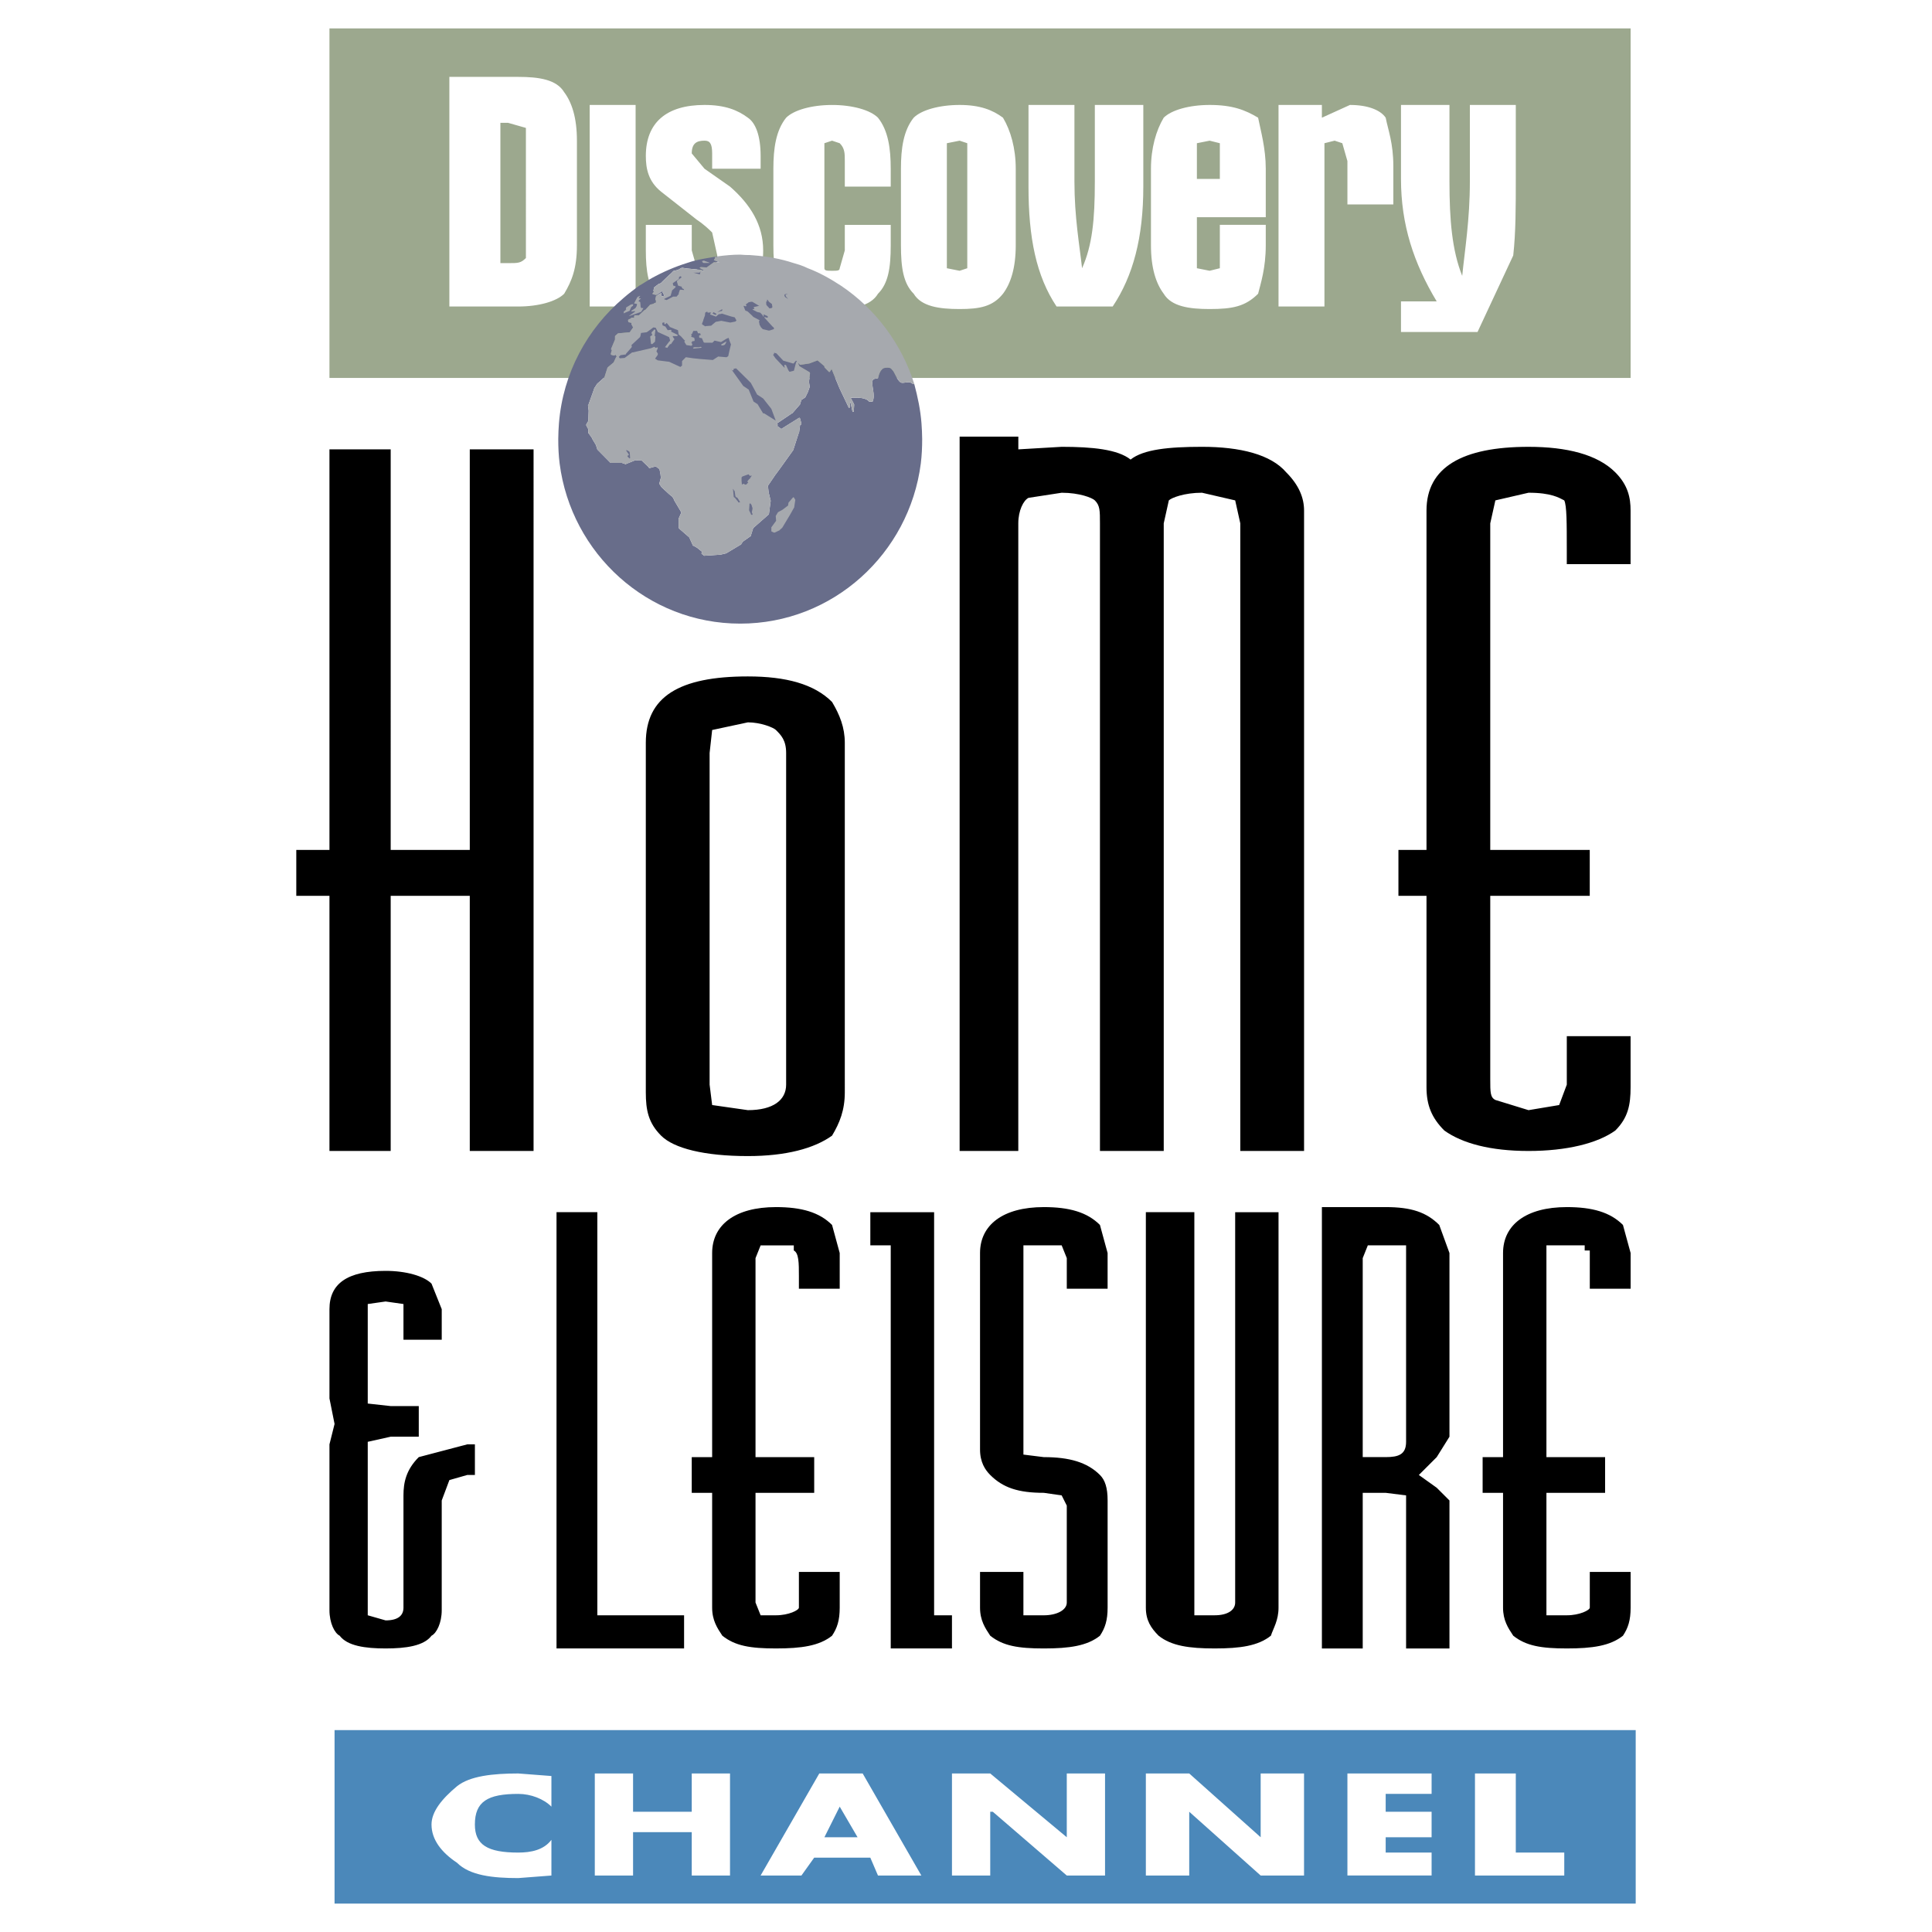 <?xml version="1.0" encoding="utf-8"?>
<!-- Generator: Adobe Illustrator 13.0.0, SVG Export Plug-In . SVG Version: 6.00 Build 14948)  -->
<!DOCTYPE svg PUBLIC "-//W3C//DTD SVG 1.0//EN" "http://www.w3.org/TR/2001/REC-SVG-20010904/DTD/svg10.dtd">
<svg version="1.0" id="Layer_1" xmlns="http://www.w3.org/2000/svg" xmlns:xlink="http://www.w3.org/1999/xlink" x="0px" y="0px"
	 width="192.756px" height="192.756px" viewBox="0 0 192.756 192.756" enable-background="new 0 0 192.756 192.756"
	 xml:space="preserve">
<g>
	<polygon fill-rule="evenodd" clip-rule="evenodd" fill="#FFFFFF" points="0,0 192.756,0 192.756,192.756 0,192.756 0,0 	"/>
	<polygon fill-rule="evenodd" clip-rule="evenodd" fill="#4B88BA" points="33.379,189.922 163.194,189.922 163.194,172.613 
		33.379,172.613 33.379,189.922 	"/>
	<path fill-rule="evenodd" clip-rule="evenodd" fill="#FFFFFF" d="M151.231,176.939v7.891h4.836v2.291h-8.909v-10.182H151.231
		L151.231,176.939z M142.831,176.939v2.037h-4.581v1.781h4.581v2.545h-4.581v1.527h4.581v2.291h-8.399v-10.182H142.831
		L142.831,176.939z M106.433,176.939h3.817v10.182h-3.817l-7.382-6.363h-0.255v6.363h-3.818v-10.182h3.818l7.637,6.363V176.939
		L106.433,176.939z M118.65,180.758v6.363h-4.328v-10.182h4.328l7.127,6.363v-6.363h4.327v10.182h-4.327L118.65,180.758
		L118.65,180.758z M45.597,178.213c1.272-1.02,3.563-1.273,6.109-1.273l3.309,0.254v3.055c-0.764-0.764-2.037-1.271-3.309-1.271
		c-3.054,0-4.327,0.764-4.327,3.055c0,2.035,1.273,2.799,4.327,2.799c1.272,0,2.545-0.254,3.309-1.271v3.562l-3.309,0.254
		c-2.545,0-4.836-0.254-6.109-1.527c-1.527-1.018-2.545-2.289-2.545-3.816C43.052,180.758,44.07,179.484,45.597,178.213
		L45.597,178.213z M85.56,183.303l-1.782-3.055l-1.527,3.055H85.56L85.56,183.303z M86.069,176.939l5.854,10.182h-4.327
		l-0.764-1.781h-5.6l-1.273,1.781h-4.072l5.854-10.182H86.069L86.069,176.939z M69.015,176.939h3.818v10.182h-3.818v-4.326h-5.854
		v4.326h-3.818v-10.182h3.818v3.818h5.854V176.939L69.015,176.939z"/>
	<path fill-rule="evenodd" clip-rule="evenodd" d="M88.869,124.25v40.217h6.109v-3.309h-1.781v-40.217h-6.364v3.309H88.869
		L88.869,124.25z M114.322,120.941v39.453c0,1.273,0.51,2.037,1.273,2.801c1.272,1.018,3.055,1.271,5.6,1.271
		c2.546,0,4.327-0.254,5.601-1.271c0.254-0.764,0.763-1.527,0.763-2.801v-39.453h-4.326v38.943c0,0.764-0.765,1.273-2.037,1.273
		h-2.036v-40.217H114.322L114.322,120.941z M109.741,122.213c-1.272-1.271-3.055-1.781-5.6-1.781c-4.073,0-6.363,1.781-6.363,4.582
		v19.6c0,1.273,0.509,2.035,1.018,2.545c1.272,1.273,2.8,1.781,5.346,1.781l1.781,0.256l0.51,1.018v9.672
		c0,0.764-1.019,1.273-2.291,1.273h-2.036v-4.328h-4.327v3.564c0,1.273,0.509,2.037,1.018,2.801c1.272,1.018,2.8,1.271,5.346,1.271
		c2.545,0,4.327-0.254,5.6-1.271c0.509-0.764,0.764-1.527,0.764-2.801v-10.691c0-1.271-0.255-2.035-0.764-2.545
		c-1.272-1.271-3.055-1.781-5.6-1.781l-2.036-0.254V124.25h3.817l0.51,1.273v3.053h4.072v-3.562L109.741,122.213L109.741,122.213z
		 M140.286,125.523v18.326c0,1.273-0.764,1.527-2.036,1.527h-2.291v-19.854l0.509-1.273h3.818V125.523L140.286,125.523z
		 M138.25,120.432h-6.364v44.035h4.073v-15.527h2.291l2.036,0.256v15.271h4.327v-14.764l-1.272-1.271l-1.782-1.273l1.782-1.781
		l1.272-2.037v-18.326l-1.019-2.801C142.322,120.941,140.795,120.432,138.25,120.432L138.25,120.432z M161.922,122.213
		c-1.272-1.271-3.055-1.781-5.601-1.781c-4.072,0-6.362,1.781-6.362,4.582v20.363h-2.037v3.562h2.037v11.455
		c0,1.273,0.508,2.037,1.018,2.801c1.272,1.018,2.8,1.271,5.345,1.271c2.546,0,4.328-0.254,5.601-1.271
		c0.509-0.764,0.764-1.527,0.764-2.801v-3.564h-4.073v3.564c0,0.254-1.018,0.764-2.291,0.764h-2.036v-12.219h5.854v-3.562h-5.854
		V124.25h3.818v0.51h0.509v3.816h4.073v-3.562L161.922,122.213L161.922,122.213z M44.07,130.613l-1.018-2.545
		c-0.763-0.764-2.545-1.273-4.582-1.273c-3.818,0-5.6,1.273-5.6,3.818v8.908l0.509,2.547l-0.509,2.035v16.545
		c0,1.273,0.509,2.291,1.019,2.547c0.764,1.018,2.545,1.271,4.582,1.271s3.818-0.254,4.582-1.271
		c0.509-0.256,1.018-1.273,1.018-2.547v-10.945l0.764-2.035l1.782-0.51h0.764v-3.055h-0.764l-4.836,1.273
		c-1.273,1.271-1.527,2.545-1.527,3.818v11.199c0,0.764-0.509,1.273-1.782,1.273l-1.782-0.51V143.85l2.291-0.51h2.8v-3.055h-2.8
		l-2.291-0.254v-9.928l1.782-0.254l1.782,0.254v3.564h3.818V130.613L44.07,130.613z M55.524,120.941v43.525h12.727v-3.309h-8.654
		v-40.217H55.524L55.524,120.941z M79.706,127.305v1.271h4.072v-3.562l-0.764-2.801c-1.272-1.271-3.054-1.781-5.6-1.781
		c-4.073,0-6.363,1.781-6.363,4.582v20.363h-2.036v3.562h2.036v11.455c0,1.273,0.509,2.037,1.018,2.801
		c1.272,1.018,2.8,1.271,5.345,1.271s4.327-0.254,5.6-1.271c0.509-0.764,0.764-1.527,0.764-2.801v-3.564h-4.072v3.564
		c0,0.254-1.018,0.764-2.291,0.764h-1.527l-0.51-1.273v-10.945h5.855v-3.562h-5.855v-19.854l0.51-1.273h3.309v0.51
		C79.706,125.014,79.706,126.031,79.706,127.305L79.706,127.305z M78.433,75.124v33.091c0,1.527-1.273,2.545-3.818,2.545
		l-3.563-0.51l-0.254-2.035V75.124l0.254-2.291l3.563-0.764c1.273,0,2.545,0.509,2.8,0.764
		C77.924,73.342,78.433,73.851,78.433,75.124L78.433,75.124z M74.615,67.487c-6.873,0-10.182,2.037-10.182,6.619v34.871
		c0,1.783,0.255,3.055,1.527,4.328c1.273,1.273,4.327,2.037,8.654,2.037c3.818,0,6.618-0.764,8.399-2.037
		c0.764-1.273,1.273-2.545,1.273-4.328V74.106c0-1.527-0.51-2.8-1.273-4.073C81.233,68.251,78.433,67.487,74.615,67.487
		L74.615,67.487z M32.87,89.378v25.454h6.109V89.378h7.891v25.454h6.364V44.833H46.87v39.963h-7.891V44.833H32.87v39.963h-3.309
		v4.582H32.87L32.87,89.378z M161.158,47.125c-1.781-1.782-4.837-2.545-8.654-2.545c-6.618,0-10.182,2.036-10.182,6.363v33.854h-2.8
		v4.582h2.8v19.091c0,1.781,0.509,3.055,1.782,4.326c1.781,1.273,4.581,2.037,8.399,2.037c3.817,0,6.873-0.764,8.654-2.037
		c1.272-1.271,1.527-2.545,1.527-4.326v-5.092h-6.364v4.838l-0.763,2.035l-3.055,0.51l-3.309-1.018
		c-0.51-0.256-0.51-0.766-0.51-2.037V89.378h9.927v-4.582h-9.927V52.215l0.51-2.291l3.309-0.764c2.291,0,3.055,0.509,3.563,0.764
		c0.254,0.509,0.254,2.291,0.254,4.836v1.527h6.364v-5.345C162.686,49.67,162.431,48.397,161.158,47.125L161.158,47.125z
		 M95.742,43.561v71.271h5.854V52.215c0-1.273,0.51-2.291,1.019-2.545l3.309-0.509c1.782,0,3.055,0.509,3.31,0.764
		c0.509,0.509,0.509,1.018,0.509,2.291v62.617h6.363V52.215l0.509-2.291c0.255-0.254,1.527-0.764,3.31-0.764l3.31,0.764l0.509,2.291
		v62.617h6.363v-63.89c0-1.272-0.509-2.545-1.782-3.818c-1.526-1.782-4.581-2.545-8.399-2.545c-3.31,0-5.854,0.254-7.127,1.272
		c-1.272-1.018-3.818-1.272-6.873-1.272l-4.327,0.254v-1.272H95.742L95.742,43.561z"/>
	<polygon fill-rule="evenodd" clip-rule="evenodd" fill="#9CA88E" points="32.87,37.707 162.686,37.707 162.686,2.834 32.87,2.834 
		32.87,37.707 	"/>
	<path fill-rule="evenodd" clip-rule="evenodd" fill="#FFFFFF" d="M151.231,10.471v7.381c0,2.8,0,5.345-0.255,7.636l-3.563,7.636
		h-7.636V30.07h3.563c-2.291-3.818-3.563-7.636-3.563-12.218v-7.381h4.836v7.636c0,3.818,0.254,6.873,1.272,9.418
		c0.255-2.545,0.764-5.6,0.764-9.418v-7.636H151.231L151.231,10.471z M138.25,11.743c0.254,1.273,0.763,2.545,0.763,4.836v3.818
		h-4.581v-4.327l-0.51-1.782l-0.764-0.254l-1.018,0.254V30.58h-4.582V10.471h4.327v1.272l2.801-1.272
		C136.468,10.471,137.74,10.98,138.25,11.743L138.25,11.743z M126.286,21.67h-6.872v5.091l1.272,0.254l1.018-0.254v-4.328h4.582
		v2.037c0,2.291-0.509,3.818-0.764,4.836c-1.272,1.273-2.545,1.527-4.836,1.527c-2.036,0-3.818-0.254-4.582-1.527
		c-0.764-1.018-1.272-2.545-1.272-4.836v-7.636c0-2.037,0.509-3.818,1.272-5.091c0.764-0.763,2.546-1.272,4.582-1.272
		c2.291,0,3.563,0.509,4.836,1.272c0.255,1.273,0.764,3.055,0.764,5.091V21.67L126.286,21.67z M100.068,11.743
		c0.764,1.273,1.273,3.055,1.273,5.091v7.636c0,2.291-0.51,3.818-1.273,4.836c-1.018,1.273-2.29,1.527-4.327,1.527
		s-3.818-0.254-4.582-1.527c-1.018-1.018-1.272-2.545-1.272-4.836v-7.636c0-2.037,0.254-3.818,1.272-5.091
		c0.764-0.763,2.545-1.272,4.582-1.272S99.051,10.98,100.068,11.743L100.068,11.743z M107.196,10.471v7.636
		c0,3.563,0.509,6.364,0.763,8.655c1.019-2.291,1.273-4.836,1.273-8.655v-7.636h4.836v8.146c0,5.09-1.018,8.909-3.055,11.963h-5.6
		c-2.036-3.055-2.8-6.873-2.8-11.963v-8.146H107.196L107.196,10.471z M94.469,16.071v10.691l1.273,0.254l0.763-0.254V14.289
		l-0.763-0.254l-1.273,0.254V16.071L94.469,16.071z M121.704,14.289l-1.018-0.254l-1.272,0.254v3.563h2.29V14.289L121.704,14.289z
		 M87.596,11.743c1.018,1.273,1.272,3.055,1.272,5.091v1.782h-4.581v-2.545c0-0.764,0-1.273-0.51-1.782l-0.764-0.254l-0.763,0.254
		v12.473c0,0.254,0.254,0.254,0.763,0.254c0.509,0,0.764,0,0.764-0.254l0.51-1.782v-2.545h4.581v2.037
		c0,2.291-0.254,3.818-1.272,4.836c-0.764,1.273-2.545,1.527-4.582,1.527c-2.036,0-3.818-0.254-4.581-1.527
		c-1.019-1.018-1.273-2.545-1.273-4.836v-7.636c0-2.037,0.254-3.818,1.273-5.091c0.763-0.763,2.545-1.272,4.581-1.272
		C85.051,10.471,86.833,10.98,87.596,11.743L87.596,11.743z M74.615,11.743c0.763,0.509,1.273,1.782,1.273,3.818v1.273h-4.836
		v-1.527c0-1.019-0.254-1.273-0.764-1.273c-0.764,0-1.272,0.254-1.272,1.273l1.272,1.527l2.545,1.782
		c2.036,1.782,3.309,3.818,3.309,6.363c0,3.818-2.037,5.854-5.854,5.854c-2.036,0-3.309-0.254-4.582-1.272
		c-1.018-0.764-1.272-2.546-1.272-4.582v-2.545h4.582v2.545l0.509,1.782c0,0.254,0.254,0.254,0.764,0.254
		c0.764,0,1.272-0.254,1.272-1.527l-0.509-2.291c-0.254-0.254-0.764-0.763-1.527-1.272l-3.563-2.8
		c-1.272-1.019-1.527-2.291-1.527-3.564c0-3.309,2.036-5.091,5.854-5.091C72.324,10.471,73.597,10.98,74.615,11.743L74.615,11.743z
		 M58.833,10.471h4.582V30.58h-4.582V10.471L58.833,10.471z M49.924,12.252v14h0.764c1.018,0,1.273,0,1.782-0.509
		c0-0.255,0-0.764,0-2.037V12.762l-1.782-0.509H49.924L49.924,12.252z M56.288,9.198c0.764,1.018,1.272,2.545,1.272,4.836v10.437
		c0,2.291-0.509,3.563-1.272,4.836c-0.764,0.764-2.545,1.273-4.582,1.273h-6.873V7.671h6.873
		C53.743,7.671,55.524,7.925,56.288,9.198L56.288,9.198z"/>
	<path fill-rule="evenodd" clip-rule="evenodd" fill="#686D8A" d="M91.222,38.336c-0.172-0.034-0.273-0.103-0.376-0.172
		c-0.34-0.103-0.649,0.103-0.989,0c-0.444-0.346-0.545-1.003-0.888-1.313c-0.103-0.208-0.546-0.208-0.854-0.103
		c-0.306,0.24-0.409,0.518-0.511,0.967c-0.136,0.103-0.443,0-0.545,0.242c-0.137,0.657,0.306,1.417,0,2.109
		c-0.137,0-0.239,0-0.342,0c-0.443-0.554-1.842-0.347-1.842-0.38v0.034l0.034,0.034l0.308,0.589c0,0.033,0,0.033,0,0.069
		l-0.034,0.622c-0.035,0.035-0.035,0.068-0.069,0.068s-0.034-0.034-0.068-0.068l-0.206-0.967l-0.068,0.552
		c0,0.035,0,0.07-0.035,0.07c-0.033,0-0.066,0-0.066-0.035l-0.921-1.936l-0.854-2.074l0.069,0.105c0,0.033,0,0.068,0,0.068
		l-0.17,0.277c-0.035,0.034-0.068,0.034-0.103,0l-0.409-0.414c-0.035-0.036-0.035-0.069-0.035-0.069c0-0.035,0-0.07,0.035-0.07
		c-0.035,0-0.035,0-0.069-0.035l-0.239-0.207l-0.41-0.345l-0.818,0.311l0,0l-0.922,0.138c-0.034,0-0.034-0.07-0.068-0.07
		l-0.136-0.137l0.034,0.137l0.102,0.208l0.991,0.587c0.033,0.035,0.067,0.07,0.067,0.104l-0.103,0.864l0.069,0.485v0.034
		l-0.172,0.484c0,0.034-0.272,0.553-0.272,0.553l0,0l-0.375,0.241l-0.137,0.416c0,0.035,0,0.035,0,0.035l-0.784,0.899h-0.036
		l-1.432,0.968c-0.035,0-0.035,0-0.035,0l0.035,0.137c0.034,0.035,0,0.07,0,0.104l-0.069,0.034c0.034,0,0.034,0,0.069,0.036
		l0.376,0.275l1.773-1.106c0,0,0.034,0,0.068,0c0,0.035,0.034,0.035,0.034,0.069l0.137,0.518c0,0.034-0.033,0.104-0.103,0.104
		l-0.034,0.035l-0.103,0.76c0,0,0,0-0.034,0.034l-0.545,1.694l0,0c0,0-1.774,2.489-1.774,2.454l-0.751,1.106l0.068,0.657
		l0.204,0.829c0,0,0,0,0,0.035l-0.17,1.28l-0.034,0.068l-1.536,1.348l-0.239,0.761c0,0,0,0,0,0.034l-0.785,0.554l-0.171,0.24
		c0,0.035,0,0.035,0,0.035l-1.502,0.9l0,0l-0.58,0.137h-0.033l-1.57,0.104c-0.068,0-0.068-0.069-0.103-0.069l-0.171-0.137
		c0-0.035,0-0.035,0-0.071l0.069-0.104l-0.513-0.414l-0.374-0.208h-0.034l-0.375-0.83l-0.992-0.863
		c-0.035-0.034-0.035-0.034-0.035-0.034l-0.033-0.171l0,0v-0.797l0,0l0.274-0.622l-0.717-1.21v-0.034l-0.035-0.069l-0.137-0.243
		c-0.068-0.033-0.341-0.275-0.341-0.275l-0.715-0.657c0,0-0.035,0-0.035-0.034l-0.205-0.311c0-0.036,0-0.036,0-0.104l0.136-0.518
		L65.9,47.324l-0.102-0.52l-0.376-0.274l-0.614,0.171c-0.035,0-0.069,0-0.069-0.069l-0.717-0.691c-0.103,0-0.375,0-0.375,0
		l-0.273-0.035c-0.033,0.035-0.136,0.07-0.136,0.07l-0.854,0.345c0,0,0,0-0.034-0.035l-0.308-0.104h-1.057c-0.035,0-0.035,0-0.068,0
		l-0.989-1.002l-0.342-0.346V44.8l-0.136-0.415l-0.375-0.623c0,0,0,0,0-0.035l-0.137-0.207l-0.205-0.277
		c-0.034,0-0.034-0.035-0.034-0.035v-0.207c0-0.036,0-0.036,0-0.036v-0.137l-0.205-0.381c0-0.035,0-0.069,0-0.104l0.205-0.345
		l0.034-1.036l-0.067-0.52c0,0,0-0.034,0.034-0.034l0.581-1.624v-0.036l0.341-0.519h0.035l0.647-0.587l0.308-0.967
		c0,0,0.033,0,0.033-0.036l0.581-0.484l0.239-0.519c0-0.033,0-0.033,0.035-0.033l0.033-0.036l-0.102-0.173l-0.137,0.07
		c-0.035,0-0.035,0-0.068,0l-0.239-0.07c-0.035,0-0.035-0.034-0.035-0.138l0.103-0.347l-0.068-0.034c0,0-0.035-0.035,0-0.104
		l0.375-0.899v-0.311c0-0.036,0-0.036,0.033-0.069l0.273-0.242h0.036l1.126-0.104l0.34-0.483l-0.171-0.311c0-0.035,0-0.069,0-0.139
		h0.036l-0.308-0.068c-0.035,0-0.035,0-0.035-0.036l-0.033-0.137c0-0.035,0.033-0.068,0.067-0.105l0.24-0.104
		c0-0.068,0-0.068,0.033-0.068h0.274v-0.137c0-0.036,0-0.069,0.034-0.069c0-0.035,0.036-0.035,0.036-0.035h0.409l0.477-0.45
		c0-0.035,0.034-0.035,0.034-0.035l0.136-0.068l0.444-0.484c0-0.034,0.034-0.034,0.068-0.034l0.275-0.071l0.101-0.07
		c0.034-0.033,0.068-0.033,0.102-0.033l0.034,0.033l0.035-0.241l-0.069-0.103c0-0.036,0-0.036,0-0.069l0.069-0.312
		c0.034,0,0.034-0.033,0.067-0.033l0.376-0.208c0.034-0.034,0.068-0.034,0.103,0c0,0,0,0.034,0,0.069l-0.069,0.139l0.069,0.033
		c0.035,0,0.035,0.036,0.035,0.036s0,0,0.032,0l0.171-0.036l0.035-0.033c-0.035-0.07-0.238-0.45-0.238-0.45v0.035
		c-0.035,0-0.035,0-0.069,0.034l-0.478,0.312c-0.034,0-0.069,0-0.069,0l-0.307-0.069c0-0.035,0-0.035,0-0.069v-0.034l0.136-0.139
		l-0.033-0.034l-0.033-0.035l0.066-0.31c0-0.036,0-0.036,0.035-0.069l0.409-0.312l0,0l0.274-0.105c0-0.035,0-0.035,0.035-0.069
		c0,0,0.886-0.864,0.92-0.864l0.238-0.241c0-0.035,0.068-0.035,0.068-0.035l0.41-0.103l0.375-0.208c0,0,0.034,0,0.069,0l0.443,0.067
		l1.433,0.14c0.034,0,0.034,0,0.068,0.034c0,0,0,0.034-0.035,0.034l-0.034,0.035l0.308-0.035l-0.41-0.241
		c-0.034,0-0.034-0.034-0.034-0.07c0.034,0,0.068-0.034,0.102-0.034l0.58,0.034l0.718-0.519h0.068h0.512l-0.479-0.173
		c-0.034,0-0.102-0.034-0.102-0.034l0.102-0.173c0.036-0.035,0.036-0.035,0.036-0.035c-0.036,0-0.069-0.034-0.036-0.034
		c0-0.034,0.036-0.069,0.036-0.069h0.305l-0.102-0.068c-0.409,0.068-0.784,0.138-1.195,0.207c-0.613,0.104-1.226,0.243-1.807,0.449
		c-1.229,0.381-2.423,0.9-3.549,1.522c-0.442,0.242-0.818,0.519-1.262,0.761c-0.512,0.379-1.06,0.793-1.536,1.21
		c-3.618,3.076-6.042,7.466-6.45,12.512c-0.035,0.52-0.068,1.036-0.068,1.556c0,0.831,0.033,1.624,0.137,2.454
		c1.159,8.989,8.77,15.971,18.017,15.971s16.858-6.981,18.017-15.971c0.103-0.83,0.137-1.624,0.137-2.454
		c0-0.52-0.034-1.036-0.068-1.556C91.835,40.895,91.563,39.616,91.222,38.336L91.222,38.336z"/>
	<path fill-rule="evenodd" clip-rule="evenodd" fill="#A6A9AE" d="M71.361,25.65c0,0-0.036,0.036-0.036,0.069
		c-0.033,0,0,0.035,0.036,0.035c0,0,0,0-0.036,0.035l-0.102,0.173c0,0,0.069,0.034,0.102,0.034l0.478,0.174h-0.511h-0.069
		l-0.718,0.518l-0.58-0.034c-0.033,0-0.067,0.034-0.102,0.034c0,0.036,0,0.069,0.034,0.069l0.41,0.242l-0.308,0.035l0.034-0.035
		c0.036,0,0.036-0.035,0.036-0.035c-0.036-0.033-0.036-0.033-0.069-0.033l-1.433-0.14l-0.443-0.067c-0.035,0-0.069,0-0.069,0
		l-0.375,0.208l-0.41,0.103c0,0-0.066,0-0.066,0.035l-0.241,0.241c-0.032,0-0.92,0.864-0.92,0.864
		c-0.033,0.034-0.033,0.034-0.033,0.069l-0.276,0.105l0,0l-0.409,0.312c-0.035,0.033-0.035,0.033-0.035,0.069l-0.066,0.31
		l0.033,0.035l0.033,0.034l-0.136,0.139v0.036c0,0.032,0,0.032,0,0.067l0.307,0.069c0,0,0.033,0,0.069,0l0.479-0.312
		c0.033-0.034,0.033-0.034,0.067-0.034v-0.035c0,0,0.203,0.38,0.238,0.451l-0.035,0.033l-0.17,0.036c-0.032,0-0.032,0-0.032,0
		s0-0.036-0.035-0.036l-0.068-0.033l0.068-0.14c0-0.035,0-0.067,0-0.067c-0.033-0.036-0.068-0.036-0.104,0l-0.375,0.207
		c-0.033,0-0.033,0.033-0.069,0.033l-0.067,0.311c0,0.036,0,0.036,0,0.071l0.067,0.104l-0.033,0.24l-0.034-0.033
		c-0.033,0-0.068,0-0.102,0.033l-0.101,0.071l-0.274,0.069c-0.036,0-0.067,0-0.067,0.034l-0.445,0.484l-0.138,0.068
		c0,0-0.033,0-0.033,0.035l-0.478,0.451h-0.409c0,0-0.035,0-0.035,0.034c-0.035,0-0.035,0.034-0.035,0.069v0.137h-0.274
		c-0.033,0-0.033,0-0.033,0.068l-0.24,0.104c-0.034,0.037-0.066,0.071-0.066,0.105l0.032,0.138c0,0.035,0,0.035,0.034,0.035
		l0.309,0.068h-0.036c0,0.068,0,0.103,0,0.138l0.171,0.312l-0.34,0.483l-1.126,0.104h-0.035l-0.274,0.242
		c-0.033,0.033-0.033,0.033-0.033,0.07v0.311l-0.376,0.899c-0.034,0.069,0,0.102,0,0.102l0.069,0.035l-0.103,0.345
		c0,0.105,0,0.139,0.034,0.139l0.24,0.071c0.034,0,0.034,0,0.068,0l0.137-0.071l0.102,0.173l-0.036,0.036
		c-0.032,0-0.032,0-0.032,0.033l-0.239,0.519l-0.581,0.484c0,0.036-0.033,0.036-0.033,0.036l-0.308,0.967l-0.648,0.588h-0.032
		l-0.343,0.518v0.035L58.7,40.41c-0.034,0-0.034,0.035-0.034,0.035l0.068,0.519L58.7,42l-0.205,0.346c0,0.035,0,0.07,0,0.104
		l0.205,0.381v0.138c0,0,0,0,0,0.034v0.207c0,0,0,0.035,0.034,0.035l0.205,0.275l0.136,0.208c0,0.035,0,0.035,0,0.035l0.376,0.623
		l0.138,0.415v0.035l0.34,0.346l0.989,1.002c0.034,0,0.034,0,0.067,0h1.058l0.308,0.104c0.033,0.036,0.033,0.036,0.033,0.036
		l0.854-0.348c0,0,0.103-0.033,0.137-0.068l0.271,0.035c0,0,0.273,0,0.376,0l0.716,0.693c0,0.066,0.033,0.066,0.07,0.066
		l0.613-0.171l0.375,0.277l0.103,0.518l0.036,0.344l-0.139,0.519c0,0.069,0,0.069,0,0.104l0.207,0.312
		c0,0.033,0.035,0.033,0.035,0.033l0.717,0.657c0,0,0.271,0.243,0.34,0.277l0.136,0.241l0.035,0.07v0.033l0.717,1.21l-0.274,0.622
		l0,0v0.798l0,0l0.033,0.171c0,0,0,0,0.035,0.033l0.992,0.866l0.374,0.828h0.035l0.374,0.208l0.513,0.414l-0.069,0.104
		c0,0.034,0,0.034,0,0.069l0.171,0.139c0.032,0,0.032,0.068,0.104,0.068l1.568-0.104h0.036l0.579-0.139l0,0l1.501-0.898
		c0,0,0,0,0-0.034l0.172-0.242l0.785-0.554c0-0.034,0-0.034,0-0.034l0.239-0.76l1.536-1.348l0.033-0.071l0.171-1.279
		c0-0.033,0-0.033,0-0.033l-0.204-0.833l-0.068-0.654l0.75-1.107c0,0.033,1.773-2.454,1.773-2.454l0,0l0.547-1.694
		c0.034-0.034,0.034-0.034,0.034-0.034l0.101-0.76l0.035-0.035c0.07,0,0.103-0.07,0.103-0.104l-0.138-0.517
		c0-0.036-0.032-0.036-0.032-0.071c-0.037,0-0.069,0-0.069,0l-1.775,1.107l-0.374-0.275c-0.035-0.038-0.035-0.038-0.065-0.038
		l0.065-0.033c0-0.035,0.034-0.069,0-0.104l-0.035-0.137c0,0,0,0,0.035,0l1.434-0.968h0.033l0.784-0.899c0,0,0,0,0-0.037
		l0.138-0.413l0.375-0.241l0,0c0,0,0.272-0.519,0.272-0.553l0.172-0.484v-0.034l-0.069-0.485l0.102-0.864
		c0-0.035-0.033-0.069-0.066-0.104l-0.993-0.587l-0.099-0.208l-0.035-0.139l0.134,0.139c0.037,0,0.037,0.068,0.069,0.068
		l0.924-0.138l0,0l0.818-0.312l0.41,0.347l0.239,0.207c0.033,0.036,0.069,0.036,0.069,0.036c-0.036,0-0.036,0.034-0.036,0.067
		c0,0,0,0.036,0.036,0.072l0.409,0.414c0.033,0.035,0.069,0.035,0.102,0l0.171-0.277l-0.069-0.173l0.854,2.074l0.921,1.936
		c0,0.035,0.033,0.035,0.068,0.035c0.035,0,0.035-0.035,0.035-0.07l0.066-0.552l0.206,0.968c0.034,0.036,0.034,0.067,0.068,0.067
		s0.034-0.031,0.068-0.067l0.036-0.624c0-0.036,0-0.036,0-0.068l-0.309-0.589l-0.034-0.035v-0.035c0,0.035,1.401-0.17,1.845,0.382
		c0.101,0,0.202,0,0.338,0c0.308-0.692-0.136-1.452,0-2.11c0.104-0.241,0.411-0.138,0.547-0.241c0.102-0.45,0.206-0.728,0.511-0.967
		c0.309-0.105,0.751-0.105,0.853,0.103c0.344,0.312,0.445,0.968,0.888,1.313c0.341,0.104,0.65-0.104,0.991,0
		c0.102,0.07,0.204,0.139,0.375,0.172c-1.262-4.01-3.857-7.499-7.304-9.818c-1.057-0.689-2.149-1.313-3.344-1.762
		c-0.478-0.241-0.955-0.38-1.434-0.519c-1.261-0.415-2.592-0.656-3.957-0.758c-0.273-0.036-0.545-0.036-0.785-0.036
		c-0.205,0-0.375-0.035-0.546-0.035c-0.785,0-1.502,0.071-2.285,0.173l0.102,0.068H71.361L71.361,25.65z M63.853,29.521
		c0.032,0,0.032,0,0,0.036l-0.102,0.137c-0.035,0.035-0.035,0.071,0,0.071h0.169c0.035,0,0.035,0,0,0.032l-0.204,0.21
		c0,0.035,0,0.067,0.035,0.067l0.067,0.035c0.035,0,0.067,0.035,0.067,0.104l0.035,0.415c0,0.035,0.035,0.035,0.07,0.104h0.17
		c0.033,0,0.033,0.033,0,0.069l-0.17,0.278c-0.035,0.032-0.07,0.066-0.105,0.066l-1.089,0.382c-0.036,0-0.036,0,0-0.034l0.545-0.383
		c0.034-0.032,0.034-0.068-0.035-0.068l-0.273,0.036c-0.036,0-0.068-0.036-0.036-0.07l0.41-0.277
		c0.036-0.069,0.068-0.139,0.103-0.173l0.036-0.172c0.035-0.036,0-0.069-0.036-0.069l-0.204-0.036c-0.035,0-0.068,0-0.035-0.036
		l0.274-0.518c0-0.035,0.101-0.137,0.135-0.137L63.853,29.521L63.853,29.521z M62.83,30.456c0.035-0.035,0.102-0.068,0.136-0.068
		l0.102-0.036c0.07,0,0.103,0,0.103,0.036v0.034c0,0.035-0.032,0.068-0.032,0.103l-0.07,0.035c-0.033,0.034-0.102,0.069-0.102,0.104
		l-0.136,0.311c0,0.035-0.069,0.069-0.104,0.069l-0.479,0.208c-0.031,0.034-0.031,0.034-0.031,0c0.031-0.07,0.031-0.105,0-0.105
		c0,0,0-0.034,0.031-0.066l0.208-0.173c0.032,0,0.032-0.033,0-0.033c-0.034,0-0.034-0.036,0-0.072c0-0.036,0.032-0.069,0-0.069
		c0,0,0-0.069,0.032-0.069L62.83,30.456L62.83,30.456z M70.063,26.102c-0.033,0-0.033-0.071,0.035-0.071h0.033
		c0.066-0.036,0.138-0.036,0.173,0l0.476,0.173c0.035,0.034,0.035,0.034,0,0.034h-0.512c-0.072,0-0.104,0-0.138-0.034L70.063,26.102
		L70.063,26.102z M79.209,49.64c0,0-0.034-0.035-0.07-0.035c0,0.035-0.034,0.035-0.034,0.035l-0.443,0.52v0.033l-0.034,0.24
		l-0.545,0.415l-0.444,0.244l-0.034,0.034l-0.207,0.347v0.035l0.036,0.45l-0.477,0.655c0,0.036-0.036,0.036,0,0.036v0.345
		c0,0.036,0.033,0.036,0.033,0.036l0.207,0.102c0.034,0,0.066,0,0.101,0l0.443-0.207c0.036,0,0.036,0,0.036-0.033l0.271-0.242l0,0
		l0.786-1.313l0.409-0.727c0-0.035,0-0.035,0-0.035l0.103-0.691c0-0.038,0-0.038-0.035-0.07L79.209,49.64L79.209,49.64z"/>
	<path fill-rule="evenodd" clip-rule="evenodd" fill="#686D8A" d="M69.825,27.377l-0.648-0.172h0.579c0.032,0,0.032,0,0.069-0.033
		l0.068-0.104L69.825,27.377L69.825,27.377z M73.442,36.748l1.467,1.45l0.614,1.14c0,0,0,0.036,0.032,0.036l0.581,0.379l0.821,1.037
		l0.441,1.177l-1.159-0.726c-0.034,0-0.069,0-0.103,0l0,0l-0.544-0.899c0-0.037,0-0.037-0.037-0.037l-0.373-0.239l-0.477-1.176
		c0-0.037,0-0.037-0.037-0.037l-0.51-0.344l-1.263-1.762l0.137,0.172c0.034,0.035,0.067,0.035,0.1,0.035
		c0.037-0.035,0.069-0.035,0.069-0.104v-0.071c0.035,0,0.035,0,0.104,0L73.442,36.748L73.442,36.748z M75.08,50.748
		c0-0.037,0-0.105-0.034-0.139l-0.067-0.241c-0.033-0.037-0.069-0.07-0.106-0.14c-0.032,0-0.1,0-0.1,0.07c0,0,0,0.07,0,0.104
		l-0.034,0.448c0,0.037,0,0.106,0.034,0.14l0.137,0.276c0,0.071,0.069,0.104,0.104,0.104c0.067,0,0.067-0.033,0.067-0.104
		c-0.034-0.032-0.034-0.068-0.034-0.068c-0.033-0.035-0.033-0.07-0.033-0.104L75.08,50.748L75.08,50.748z M62.487,44.975
		c0-0.071,0-0.071,0.035-0.071l0.239,0.136c0.036,0,0.069,0.106,0.069,0.14l0.035,0.519c0,0.036-0.035,0.036-0.068,0.036
		l-0.171-0.174c0-0.037-0.069-0.07,0-0.104l0.101-0.035c0-0.033,0.035-0.068,0-0.102L62.487,44.975L62.487,44.975z M66.891,29.521
		c0-0.033,0.032-0.033,0.032-0.069l0.137-0.482l0.307-0.278c0.035-0.033,0.035-0.033,0.035-0.104c0,0,0-0.035-0.035-0.035
		l-0.203-0.067l-0.036-0.244l0.58-0.378c0-0.036,0.033-0.036,0.033-0.07v-0.138l0.138-0.104l0.136,0.104l-0.478,0.379
		c0,0.035,0,0.069,0,0.069l0.103,0.344v0.037l0.308,0.102c0,0,0.034,0,0.067,0c0,0,0-0.035,0,0c0,0.071,0,0.071,0,0.104l0.104,0.104
		c0,0.034,0.033,0.034,0.101,0.034l0.034,0.106l-0.374-0.037c-0.035,0-0.068,0.037-0.068,0.071l-0.103,0.312c0,0,0,0,0,0.032
		l0.033,0.035h-0.033l-0.205,0.243H67.23h-0.066l-0.65,0.345l-0.239-0.069l0,0v-0.036l0.034-0.035l0,0L66.891,29.521L66.891,29.521z
		 M74.84,47.74c0-0.071,0.032-0.106,0.069-0.137l0.069-0.105c0.035-0.069,0-0.069-0.033-0.036h-0.036
		c-0.069,0.036-0.137,0-0.137-0.033l-0.034-0.037c0-0.033-0.033-0.067-0.07-0.067c0,0-0.032,0.034-0.1,0.034l-0.48,0.174
		c-0.033,0-0.067,0.07-0.102,0.102v0.14c0,0.035,0,0.068,0,0.104c0,0,0,0.068,0,0.103l0.035,0.347c0.034,0.032,0.034,0.032,0.067,0
		v-0.035c0.035-0.035,0.104-0.035,0.137,0l0.101,0.035c0.035,0.032,0.106,0.032,0.139,0l0.171-0.173
		c0.032-0.035,0-0.069-0.034-0.069c-0.034,0-0.034-0.035-0.034-0.07l0.169-0.207C74.772,47.774,74.84,47.74,74.84,47.74L74.84,47.74
		z M73.17,48.812c0-0.036-0.037-0.036-0.037,0l0.069,0.726c0,0.035,0.035,0.103,0.104,0.103l0.271,0.345
		c0.037,0.034,0.069,0.034,0.069,0.07v0.034c0,0.034,0,0.034,0.034,0.034c0.035,0,0.07,0,0.138,0c0,0,0-0.034,0-0.068l-0.172-0.279
		c-0.033-0.068-0.069-0.102-0.103-0.137l-0.102-0.035c-0.035-0.034-0.068-0.068-0.068-0.103l-0.067-0.416
		c0-0.069,0-0.104-0.069-0.139L73.17,48.812L73.17,48.812z M61.907,35.436l0.514-0.072c0,0,0.034,0,0.034-0.068l0.544-0.623
		c0.036-0.034,0.036-0.071,0.036-0.104l-0.036-0.138l0.854-0.796c0-0.034,0-0.034,0.032-0.068l0.07-0.348l0.546-0.069
		c0.035,0,0.035-0.034,0.067-0.034l0.342-0.241c0,0,0.17-0.138,0.274-0.208l0.237,0.035l0.206,0.414c0,0,0,0.034,0.067,0.034
		l1.06,0.484l0.103,0.312l-0.035,0.104h-0.036l-0.442,0.589c0.035,0,0.204,0.068,0.238,0.068c0-0.034,0.275-0.381,0.275-0.381
		c0.034,0,0.034,0.034,0.066,0c0.035,0,0.067,0,0.067-0.068l0.275-0.38c0.035,0,0.035-0.068,0-0.068l-0.137-0.208V33.53h0.409
		c0.036,0,0.069-0.033,0.069-0.067c0.034-0.034,0-0.069-0.033-0.069l-0.616-0.312l0.033-0.104c0-0.035-0.033-0.068-0.1-0.068
		l-0.274,0.033l-0.238-0.379c-0.035,0-0.035,0-0.035,0l-0.239-0.104l-0.035-0.243l0.206-0.068v0.136
		c0.034,0.035,0.034,0.07,0.068,0.07c0,0,0.035,0,0.068-0.035l0.103-0.103l0.308,0.379c0,0.036,0,0.036,0.035,0.036l0.51,0.207
		c0,0,0.207,0.07,0.273,0.104l0.068,0.416c0,0,0,0.035,0.033,0.035l0.207,0.173l0.34,0.379c0.034,0,0.034,0.036,0.068,0.036
		l-0.034,0.032c-0.034,0-0.034,0.071-0.034,0.106l0.17,0.274l0.034,0.037l0.477,0.069c0,0,0.035-0.036,0.069-0.036
		c0.032-0.034,0.032-0.07,0.032-0.104l-0.102-0.24h0.069c0.032,0,0.066-0.035,0.066-0.07c0,0,0,0,0-0.036h0.036
		c0.035,0.036,0.103,0.036,0.136,0c0-0.032,0.037-0.068,0.037-0.068l-0.037-0.209c0-0.034-0.033-0.034-0.101-0.068l-0.239-0.068
		c0.067-0.034,0.067-0.071,0.067-0.138l-0.067-0.104c0.033,0,0.067,0,0.102-0.034l0.137-0.311h0.374l0.035,0.103
		c0,0.034,0.033,0.034,0.033,0.034c0,0.036,0,0.036,0,0.069c0.034,0,0.034,0.036,0.069,0.036h0.171l0.067,0.174h-0.033
		c-0.034,0-0.068,0-0.068,0c-0.037,0.034-0.037,0.034-0.069,0.068v0.104c0,0.068,0,0.103,0.069,0.103l0.206,0.034l0.167,0.383
		c0,0.033,0.072,0.068,0.107,0.068h0.749c0,0.034,0.034,0,0.069-0.036l0.17-0.171l0.613,0.138c0.034,0,0.068,0,0.103-0.035
		l0.443-0.276l0.239-0.105c0,0,0.104,0.278,0.104,0.311l0.137,0.346l-0.137,0.554c0,0-0.104,0.484-0.137,0.622l-0.17,0.104
		l-0.818-0.069c-0.037,0-0.037,0-0.069,0.036l-0.478,0.309l-1.297-0.104l-0.648-0.067l-0.717-0.104c-0.033,0-0.067,0-0.067,0.035
		l-0.307,0.31c-0.035,0.036-0.035,0.036-0.035,0.07v0.415l-0.169,0.137l-1.125-0.52c-0.036,0-0.036,0-0.036,0l-1.091-0.137
		l-0.273-0.171l0.273-0.382c0-0.034,0-0.102,0-0.139l-0.137-0.205l0.137-0.312c0-0.035,0-0.069-0.032-0.069
		c0-0.034-0.037-0.034-0.071,0l-0.103,0.034l-0.136-0.105c-0.035,0-0.068,0-0.101,0.037l-0.24,0.103l-1.807,0.415c0,0,0,0-0.07,0
		l-0.75,0.553l-0.478,0.035l-0.102-0.137L61.907,35.436L61.907,35.436z M70.098,32.392l-0.068-0.071l0.135-0.344
		c0-0.035,0-0.035,0-0.035l0.172-0.482c0,0,0-0.175,0.032-0.279l0.205-0.102v0.066c0.038,0.035,0.069,0.105,0.104,0.035h0.273
		l-0.068,0.104c-0.034,0-0.034,0.036-0.034,0.071l0.034,0.034l0.479,0.173c0.033,0.034,0.067,0.034,0.103,0l0.238-0.208l0.237-0.035
		c0.034,0,0.034,0,0.068-0.036c0.207,0.071,0.888,0.278,0.888,0.278l0.411,0.102l0.17,0.312l-0.103,0.104l-0.513,0.103l-0.887-0.172
		c-0.034,0-0.034,0-0.034,0l-0.545,0.104c0,0.035-0.033,0.035-0.033,0.035l-0.411,0.346l-0.479,0.034c-0.033,0-0.067,0-0.102,0.035
		L70.098,32.392L70.098,32.392z M76.958,30.732c0.068,0,0.102-0.069,0.102-0.104l-0.034-0.207c0-0.034,0-0.103-0.035-0.103
		l-0.273-0.209c-0.033-0.035-0.101-0.137-0.101-0.137c0-0.068-0.034-0.068-0.068-0.068l-0.034,0.034c-0.034,0,0.034,0.07,0.034,0.07
		c0.034,0.035,0.034,0.035,0,0.035h-0.034c-0.034,0-0.069,0.033-0.069,0.067v0.243c0,0.036,0.035,0.104,0.069,0.138l0.169,0.174
		c0.033,0.069,0.067,0.102,0.137,0.102L76.958,30.732L76.958,30.732z M77.06,32.564c0.033,0.033,0.069,0.069,0.069,0.069
		c0.033,0,0.068,0.035,0.068,0.069c0.034,0.035,0.034,0.137,0,0.137l-0.31,0.104c-0.067,0.035-0.137,0.035-0.204,0.035l-0.58-0.139
		c-0.034-0.033-0.103-0.102-0.136-0.137l-0.035-0.035c-0.034-0.07-0.068-0.104-0.068-0.104v-0.035c0,0,0-0.034-0.067-0.068
		l-0.069-0.346c0-0.034,0-0.104,0.035-0.104c0.034-0.035,0.034-0.069,0-0.069l-0.581-0.312c-0.035-0.034-0.103-0.068-0.103-0.103
		l-0.411-0.382c-0.032-0.034-0.065-0.066-0.135-0.103l-0.136-0.034c-0.035-0.035-0.07-0.07-0.07-0.104l-0.134-0.346
		c0-0.035,0-0.07,0.068-0.035l0.101,0.035c0.035,0,0.104,0,0.104-0.035v-0.035c0-0.034,0-0.068-0.033-0.068
		c-0.036,0-0.036-0.034,0-0.069l0.204-0.138c0.032-0.07,0.102-0.07,0.135-0.07l0.173-0.035c0.067,0,0.134,0,0.171,0.035l0.576,0.346
		c0.071,0,0.071,0.035,0,0.035l-0.44,0.104c-0.035,0-0.069,0.035-0.035,0.104l0.035,0.033c0.031,0.036,0,0.072-0.035,0.072h-0.101
		c-0.037,0-0.037,0.036,0,0.068l0.338,0.173c0.034,0.032,0.102,0.066,0.17,0.066l0.139,0.035c0.101,0,0.135,0.07,0.169,0.104
		l0.035,0.036c0.033,0.035,0.066,0.069,0.102,0.104l0.067,0.139c0.034,0.034,0.069,0.034,0.069-0.035l-0.035-0.068
		c0-0.07,0.035-0.07,0.069-0.07l0.308,0.138c0.034,0,0.068,0.069,0.068,0.103s-0.034,0.069-0.102,0.069l-0.207-0.069
		c-0.034,0-0.068,0.034-0.034,0.069L77.06,32.564L77.06,32.564z M79.448,36.125l-0.034,0.069l-0.205,0.793l-0.444,0.105
		l-0.103-0.138l-0.237-0.52c-0.034-0.034-0.101-0.034-0.137-0.034c-0.035,0-0.069,0.034-0.035,0.069l0.035,0.244l-0.922-0.97
		l-0.237-0.346l0.033-0.034c0.035,0,0.069-0.068,0.069-0.105v-0.067l0.236,0.067l0.65,0.692c0,0.034,0.036,0.034,0.036,0.034
		l0.953,0.278c0,0,0.034,0,0.069,0l0.239-0.278l0.101,0.07C79.484,36.087,79.448,36.087,79.448,36.125L79.448,36.125z
		 M64.945,34.258c0,0.068,0.036,0.068,0.068,0.068c0,0,0.033,0,0.068,0l0.239-0.206c0.035-0.035,0.035-0.07,0.035-0.07l0.033-0.415
		c0-0.034,0-0.034,0-0.068l-0.102-0.104c0,0,0,0,0.034,0l0.068-0.52c0-0.033-0.033-0.033-0.068-0.068c-0.034,0-0.068,0-0.068,0.035
		l-0.238,0.241c0,0.036-0.033,0.069,0,0.104l0.068,0.174l-0.17,0.102c-0.036,0.037-0.067,0.071-0.036,0.104L64.945,34.258
		L64.945,34.258z M72.008,30.873l0.103,0.033l-0.138,0.137c-0.034,0-0.034,0-0.068,0l-0.339,0.103L72.008,30.873L72.008,30.873z
		 M71.395,31.424l-0.307-0.14l0.102-0.139l0.307,0.175L71.395,31.424L71.395,31.424z M78.254,29.452c0-0.034,0.035-0.066,0.07-0.103
		l0.304-0.035c0.034,0,0.034,0,0,0l-0.203,0.072c-0.034,0-0.101,0.066-0.034,0.103v0.033c0,0.036,0.034,0.071,0.067,0.105
		l0.17,0.206c0.034,0,0.034,0.036,0,0l-0.203-0.138c-0.034,0-0.137-0.103-0.137-0.137L78.254,29.452L78.254,29.452z M69.756,34.639
		c-0.103,0-0.17,0-0.239,0h-0.202c-0.07,0-0.138,0.034-0.173,0.068c0,0.035,0.035,0.07,0.103,0.07l0.648-0.07
		c0.033,0,0.102-0.034,0.102-0.034c0-0.034-0.034-0.071-0.102-0.071L69.756,34.639L69.756,34.639z M72.249,34.188
		c0.067-0.036,0.136-0.068,0.17-0.103c0.032-0.036,0.067,0,0.032,0.035l-0.032,0.103c-0.035,0.035-0.07,0.137-0.104,0.171
		l-0.101,0.037c-0.035,0.034-0.104,0.034-0.173,0.034l-0.068-0.034c-0.034,0-0.068-0.037,0-0.071L72.249,34.188L72.249,34.188z"/>
</g>
</svg>
